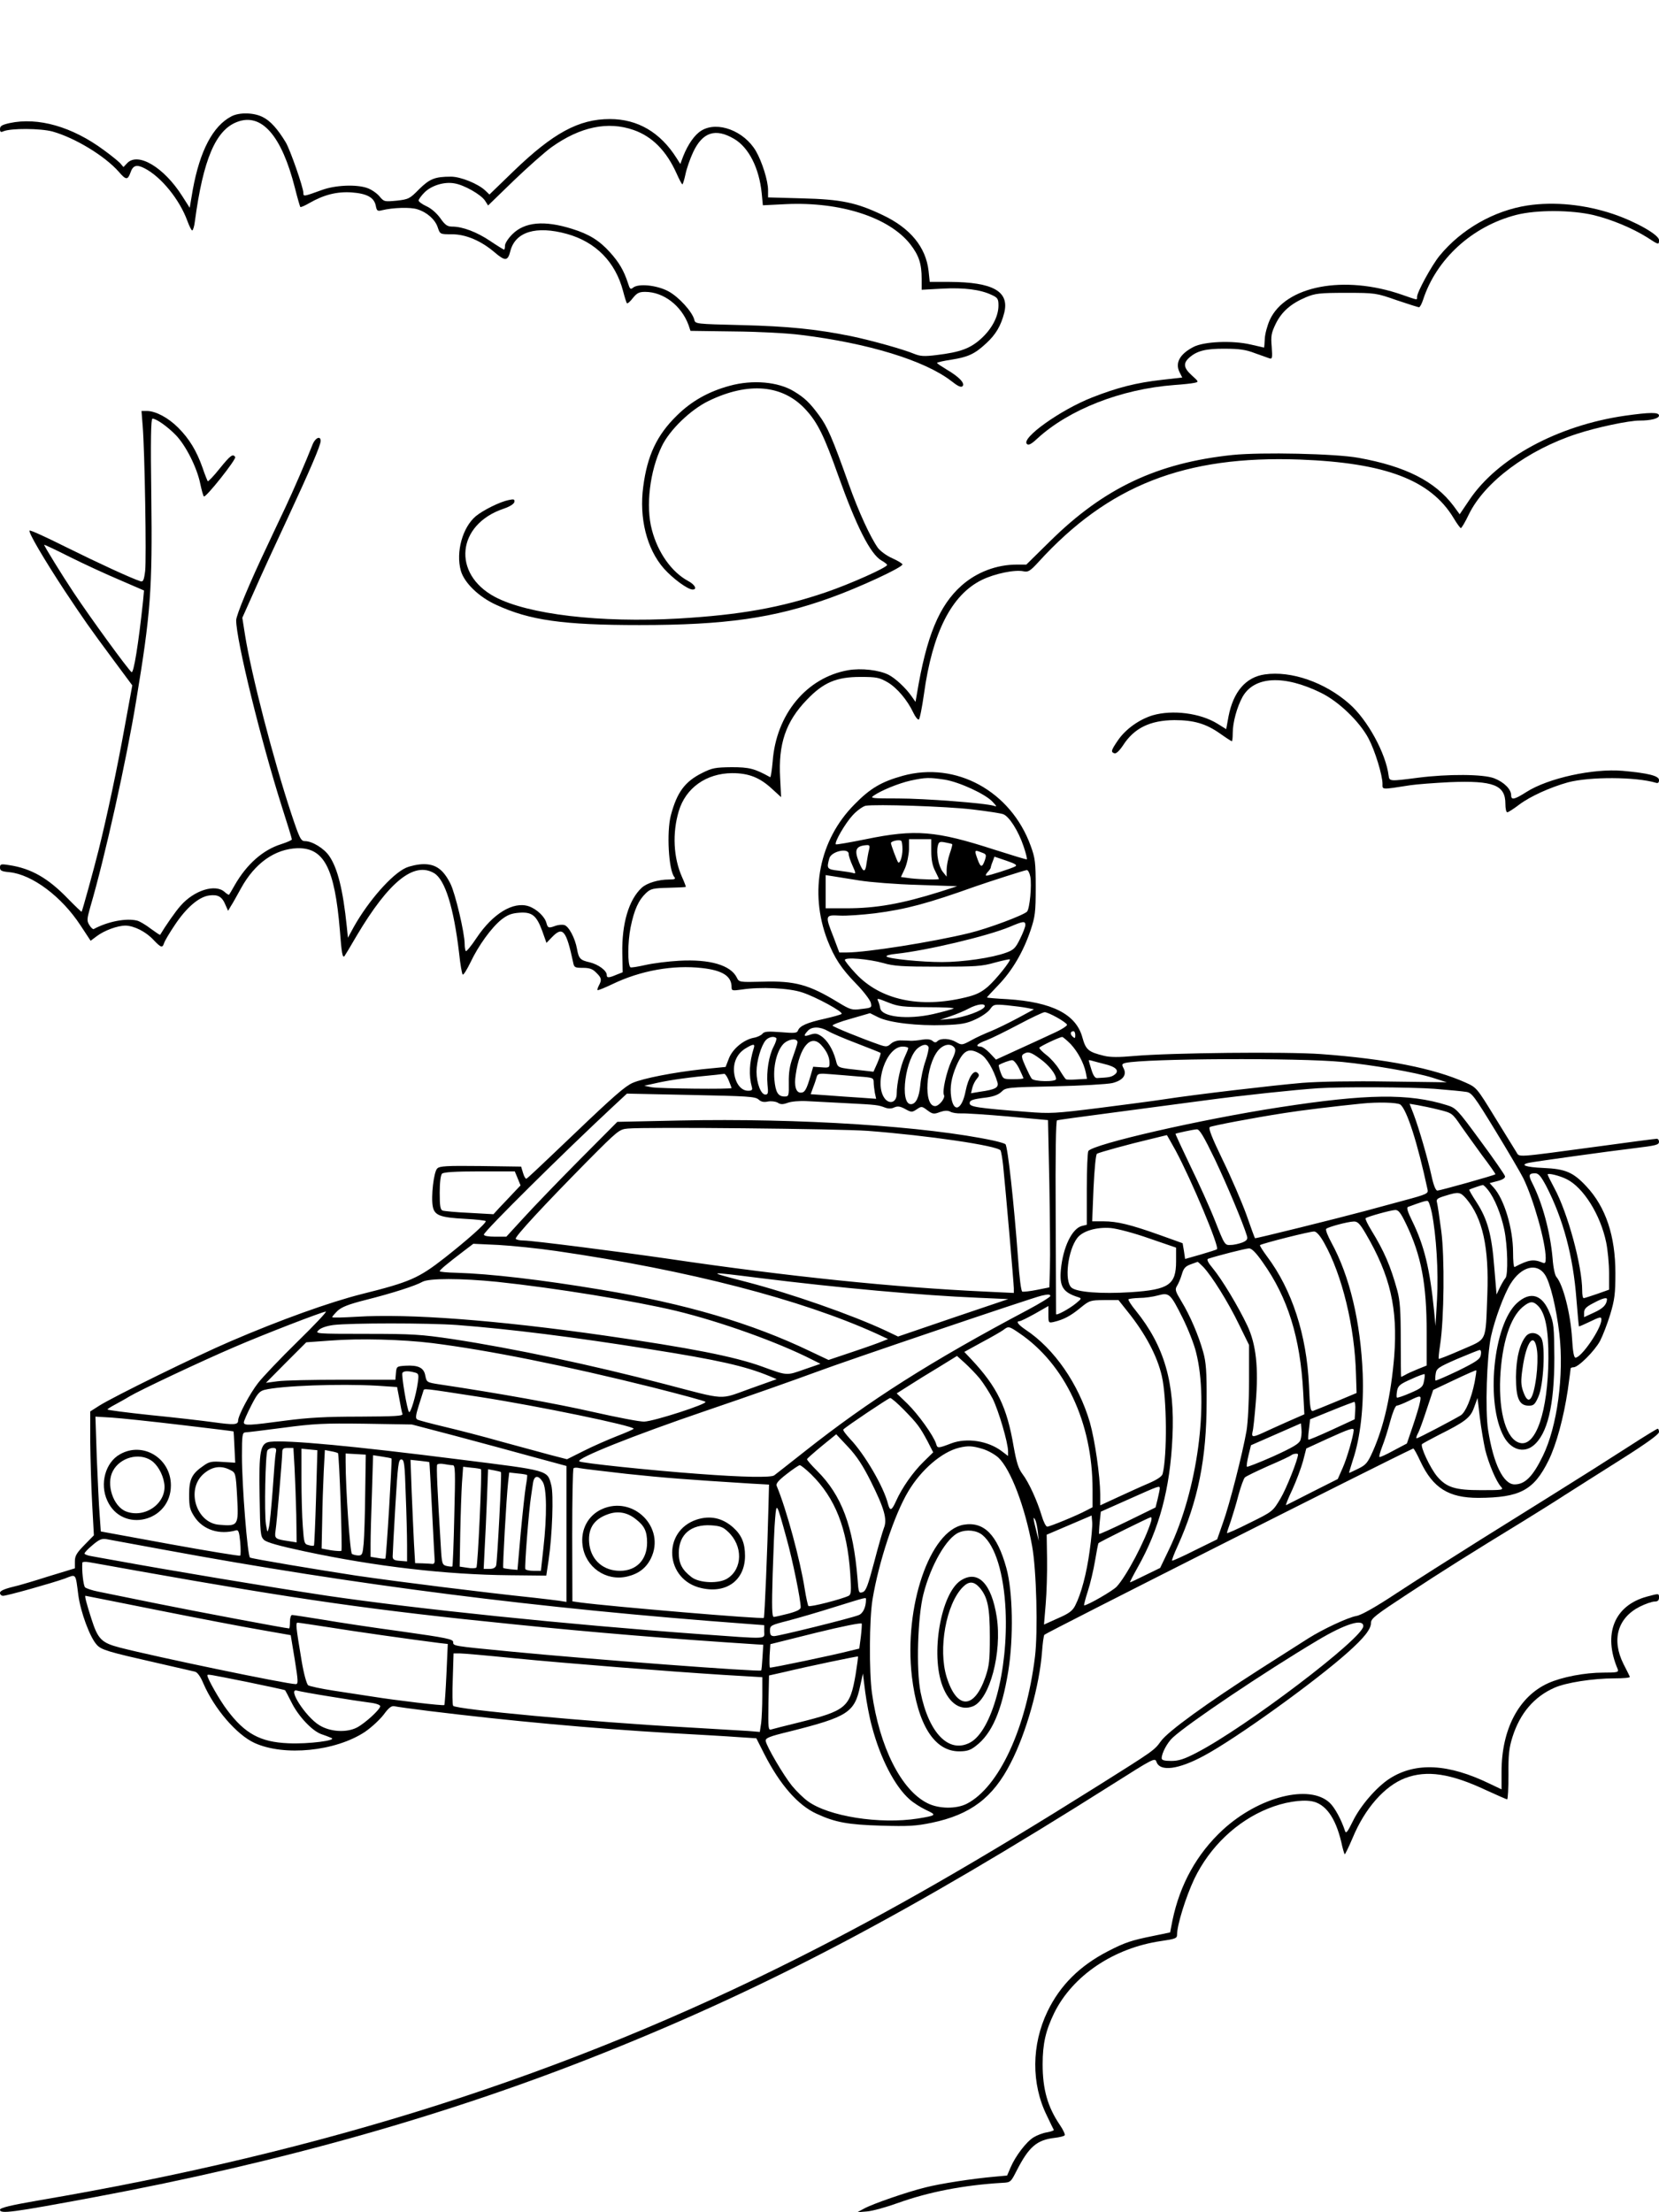 <?xml version="1.0" standalone="no"?>
<!DOCTYPE svg PUBLIC "-//W3C//DTD SVG 20010904//EN"
 "http://www.w3.org/TR/2001/REC-SVG-20010904/DTD/svg10.dtd">
<svg version="1.0" xmlns="http://www.w3.org/2000/svg"
 width="864pt" height="1152pt" viewBox="0 0 864 1152"
 preserveAspectRatio="xMidYMid meet">

<g transform="translate(0,1152) scale(0.1,-0.1)"
fill="#000000" stroke="none">
<path d="M1205 10914 c-96 -50 -164 -179 -201 -382 l-16 -94 -39 61 c-95 150
-231 231 -287 171 l-19 -20 -18 21 c-11 11 -49 42 -85 68 -164 121 -341 172
-490 140 -40 -9 -50 -15 -50 -31 0 -15 4 -18 17 -12 39 17 194 16 257 -1 117
-33 272 -127 345 -210 37 -43 46 -43 60 -5 13 39 32 45 73 24 87 -44 184 -164
224 -275 10 -27 21 -49 25 -49 4 0 11 21 14 48 43 321 108 475 220 517 127 49
232 -71 301 -344 13 -52 26 -96 28 -99 3 -2 24 7 48 21 75 43 143 60 219 55
80 -6 117 -26 126 -69 5 -27 9 -30 32 -24 57 14 150 17 185 5 51 -16 93 -54
106 -95 12 -35 12 -35 74 -35 72 0 152 -34 223 -95 54 -46 68 -45 81 8 26 100
134 133 294 89 151 -42 253 -146 293 -298 8 -31 17 -60 20 -63 4 -3 17 9 31
27 21 26 32 32 64 32 96 0 189 -72 226 -173 l10 -30 225 -3 c124 -1 280 -9
349 -18 351 -43 645 -133 784 -240 34 -27 51 -35 59 -27 14 14 -17 48 -82 86
-28 17 -51 32 -51 35 0 3 34 11 75 17 88 14 122 30 182 86 49 45 76 91 93 158
28 112 -59 160 -285 161 l-103 0 -6 57 c-14 124 -95 223 -239 291 -136 65
-216 82 -419 87 l-178 5 0 38 c0 49 -31 147 -63 203 -62 106 -201 158 -284
107 -35 -21 -70 -71 -95 -134 l-15 -40 -19 30 c-85 135 -203 204 -348 204
-162 0 -296 -73 -503 -273 l-124 -120 -22 21 c-37 35 -128 72 -178 72 -84 0
-111 -11 -166 -65 -49 -50 -55 -53 -117 -60 -65 -6 -66 -6 -91 24 -14 16 -42
35 -63 42 -57 20 -168 15 -237 -11 -94 -34 -95 -34 -95 -15 0 28 -69 226 -92
264 -41 68 -80 112 -119 131 -46 24 -122 26 -164 4z m2095 -71 c97 -34 170
-108 223 -225 14 -32 28 -58 31 -58 2 0 10 24 16 53 6 29 24 81 40 115 49 104
116 126 213 69 77 -45 131 -153 144 -284 l6 -62 121 6 c282 13 535 -68 646
-208 45 -58 60 -101 60 -181 l0 -57 108 6 c113 6 199 -5 257 -33 31 -14 35
-21 35 -55 0 -57 -35 -123 -92 -174 -56 -50 -107 -69 -231 -84 -64 -8 -85 -6
-115 6 -57 24 -226 71 -332 93 -179 36 -325 51 -567 57 -240 6 -242 6 -247 28
-11 42 -81 119 -135 148 -59 32 -156 42 -184 19 -13 -11 -17 -8 -27 25 -21 64
-46 107 -94 160 -55 61 -109 94 -196 121 -146 46 -248 36 -312 -28 -21 -21
-38 -47 -38 -59 0 -11 -2 -21 -5 -21 -2 0 -35 20 -72 45 -70 47 -144 75 -198
75 -25 0 -37 8 -62 44 -18 25 -47 51 -72 62 -22 10 -41 24 -41 30 0 5 13 24
30 41 36 37 104 58 157 48 50 -8 138 -58 159 -90 l16 -25 133 129 c73 70 162
149 198 175 149 106 293 136 427 89z"/>
<path d="M7955 10450 c-175 -27 -345 -124 -458 -262 -40 -49 -117 -189 -117
-214 0 -18 6 -18 -78 11 -301 105 -607 47 -689 -131 -13 -29 -25 -73 -26 -98
-1 -25 -3 -46 -4 -46 -1 0 -32 7 -70 16 -94 22 -243 16 -298 -13 -71 -37 -96
-83 -72 -131 l14 -28 -106 -12 c-133 -15 -232 -40 -364 -92 -163 -64 -370
-211 -339 -242 8 -8 22 -2 54 28 164 151 436 258 713 279 44 3 91 8 104 11 25
5 25 6 -12 39 -43 39 -46 63 -14 92 40 36 87 48 187 47 73 0 109 -5 155 -23
33 -12 67 -24 76 -27 15 -5 16 2 12 60 -5 57 -2 72 21 120 31 63 79 105 157
138 48 20 70 23 209 23 153 0 157 -1 263 -38 60 -20 112 -37 117 -37 5 0 14
17 21 38 69 213 256 384 486 443 106 27 287 26 402 -1 95 -23 202 -68 279
-116 61 -40 62 -40 62 -14 0 27 -121 96 -240 136 -146 49 -305 65 -445 44z"/>
<path d="M3800 9511 c-110 -30 -198 -79 -276 -156 -103 -101 -153 -207 -174
-369 -22 -164 18 -324 107 -426 47 -53 125 -110 150 -110 26 0 12 26 -24 45
-85 46 -157 147 -188 266 -33 122 -11 307 52 436 41 85 149 189 243 235 208
101 388 85 507 -46 61 -66 96 -138 168 -341 95 -266 168 -411 226 -444 16 -9
29 -19 29 -23 0 -13 -192 -99 -318 -142 -235 -80 -445 -118 -769 -137 -406
-23 -783 21 -956 113 -224 120 -198 377 46 459 32 11 53 24 56 35 2 14 -2 16
-30 10 -45 -9 -132 -52 -171 -84 -69 -58 -105 -187 -78 -284 18 -63 94 -137
185 -178 173 -80 347 -105 745 -105 446 0 700 36 995 142 148 53 375 158 375
174 0 4 -24 19 -53 32 -30 13 -63 38 -75 54 -40 57 -101 189 -152 333 -85 239
-111 299 -155 358 -48 65 -74 90 -130 124 -82 50 -215 62 -335 29z"/>
<path d="M743 9303 c11 -133 20 -695 13 -756 -6 -49 -11 -58 -24 -54 -45 14
-225 97 -390 179 -100 50 -185 89 -188 85 -8 -8 75 -149 182 -312 106 -159
121 -181 255 -362 l98 -132 -40 -218 c-40 -221 -90 -456 -135 -638 -26 -104
-85 -318 -89 -323 -1 -1 -33 29 -71 68 -103 107 -192 158 -307 175 -43 7 -47
5 -47 -13 0 -16 8 -20 50 -24 117 -12 271 -126 370 -278 l52 -79 32 24 c40 30
108 55 150 55 44 -1 105 -31 145 -74 40 -42 47 -44 56 -16 4 12 29 54 56 94
60 90 125 146 179 153 45 6 67 -6 85 -51 l13 -29 14 24 c9 13 32 55 53 93 72
131 176 205 294 209 139 3 194 -104 221 -427 9 -120 14 -146 24 -135 2 2 31
50 64 107 167 281 298 387 403 325 57 -34 102 -179 130 -416 6 -59 15 -110 19
-112 4 -3 22 26 40 63 42 89 110 182 161 223 32 25 53 33 93 36 67 5 90 -14
120 -95 l22 -62 29 30 c56 58 74 36 110 -132 5 -26 9 -28 51 -28 34 0 51 -6
69 -25 28 -27 30 -37 14 -67 -6 -11 -9 -21 -7 -24 3 -2 37 12 77 31 147 71
316 101 467 84 107 -12 154 -42 154 -99 0 -19 3 -20 53 -13 97 15 247 8 315
-15 71 -23 216 -102 205 -112 -5 -4 -44 -15 -88 -25 -91 -20 -130 -37 -139
-61 -5 -14 -17 -15 -89 -9 -67 5 -86 4 -96 -8 -6 -8 -27 -18 -45 -21 -53 -10
-111 -58 -130 -108 l-17 -44 -122 -12 c-147 -16 -307 -47 -362 -71 -39 -17
-100 -70 -305 -266 -214 -204 -242 -230 -249 -233 -4 -1 -12 12 -17 30 l-10
33 -211 3 c-177 2 -214 0 -226 -13 -18 -17 -33 -147 -23 -198 9 -46 38 -57
168 -64 60 -3 108 -9 108 -12 0 -13 -97 -99 -214 -191 -137 -107 -181 -126
-433 -189 -166 -42 -423 -134 -683 -246 -173 -74 -609 -288 -683 -335 l-47
-30 0 -158 c1 -86 5 -231 10 -322 l9 -165 -49 -50 c-41 -42 -50 -57 -50 -86
l0 -36 -138 -42 c-75 -24 -144 -44 -152 -46 -76 -18 -100 -28 -100 -40 0 -8 7
-15 16 -15 21 0 255 66 322 90 60 23 55 30 70 -87 12 -88 60 -219 96 -258 24
-27 60 -37 311 -94 99 -23 189 -43 200 -46 13 -3 29 -25 44 -61 57 -132 173
-267 266 -310 155 -71 422 -44 575 57 34 23 78 64 98 90 27 37 41 47 56 44 12
-3 93 -14 181 -25 424 -52 837 -90 1260 -115 143 -8 301 -17 352 -21 l92 -6
41 -81 c82 -161 176 -268 273 -312 97 -45 164 -57 337 -62 140 -4 180 -2 262
15 202 42 319 130 411 310 82 158 151 405 164 582 3 41 8 80 12 87 4 8 1772
901 1921 970 3 2 20 -29 38 -68 65 -138 147 -189 301 -189 217 1 289 39 366
195 41 84 78 221 100 366 8 59 15 109 15 113 0 3 7 6 15 6 25 0 109 84 138
137 14 27 38 89 53 138 23 77 27 108 27 215 0 194 -50 344 -151 452 -69 74
-109 91 -224 96 -93 4 -125 16 -75 27 28 6 422 61 542 75 122 15 135 18 135
35 0 8 -5 15 -11 15 -7 0 -147 -18 -313 -41 -432 -58 -401 -56 -419 -28 -8 13
-58 94 -111 180 -95 155 -96 156 -154 182 -165 74 -413 123 -752 148 -181 13
-781 7 -975 -10 -77 -7 -123 -7 -155 1 -82 20 -95 31 -113 96 -33 121 -158
184 -391 199 -58 3 -106 7 -106 9 0 1 27 31 61 66 71 74 128 171 166 283 24
72 27 94 27 225 0 130 -3 152 -26 215 -103 285 -389 442 -667 365 -111 -31
-169 -65 -251 -149 -183 -184 -237 -455 -141 -706 37 -94 71 -147 152 -230 37
-38 70 -82 74 -96 6 -26 5 -27 -47 -33 -51 -7 -58 -5 -124 35 -151 92 -224
112 -392 107 -122 -3 -123 -3 -135 22 -32 64 -140 96 -300 87 -56 -3 -135 -13
-175 -22 -40 -9 -76 -15 -79 -12 -15 15 -14 131 1 207 19 94 42 143 81 180 24
22 36 25 116 27 49 1 90 3 91 5 0 2 -8 25 -20 51 -45 101 -51 229 -17 343 36
121 143 197 278 198 87 0 145 -23 210 -84 l45 -41 -5 100 c-10 177 29 293 139
407 86 90 154 119 278 119 86 0 99 -3 143 -28 49 -29 103 -93 134 -159 10 -21
22 -36 28 -35 5 2 17 62 27 133 44 320 143 516 301 594 67 33 173 55 218 45
23 -5 34 1 76 47 365 401 763 557 1363 535 445 -17 680 -106 800 -304 17 -29
35 -53 38 -53 4 0 23 32 42 72 82 168 305 335 563 419 104 34 269 69 326 69
59 0 101 11 101 26 0 18 -45 18 -179 -1 -350 -51 -663 -221 -809 -439 l-50
-74 -33 45 c-96 127 -249 205 -494 249 -120 22 -506 30 -655 15 -392 -41 -670
-172 -950 -448 l-125 -123 -50 0 c-104 0 -208 -39 -287 -109 -117 -104 -183
-263 -233 -566 l-7 -40 -21 30 c-30 43 -84 93 -119 111 -49 25 -142 36 -211
24 -216 -38 -375 -229 -393 -476 -4 -46 -10 -83 -13 -81 -81 45 -109 52 -201
52 -85 -1 -101 -4 -153 -30 -90 -45 -131 -100 -163 -220 -23 -86 -12 -286 18
-322 8 -10 2 -13 -28 -13 -55 0 -115 -18 -142 -43 -67 -62 -104 -186 -101
-341 l2 -99 -33 -13 c-40 -17 -50 -17 -50 -1 0 23 -44 55 -89 66 -49 11 -57
19 -66 70 -10 56 -43 118 -66 124 -12 3 -32 1 -46 -4 -35 -13 -40 -12 -47 14
-8 33 -51 74 -93 88 -80 26 -186 -38 -271 -165 -27 -41 -53 -72 -56 -69 -3 4
-6 20 -6 37 0 58 -49 264 -74 314 -37 74 -76 102 -139 102 -29 0 -70 -9 -93
-19 -73 -33 -195 -172 -271 -307 l-31 -57 -6 59 c-20 193 -48 303 -91 366 -27
40 -89 78 -127 78 -21 0 -28 14 -71 143 -94 284 -208 724 -241 931 l-14 89 63
141 c34 78 111 245 170 371 119 256 175 386 175 409 0 28 -27 17 -41 -16 -36
-92 -102 -244 -144 -333 -26 -55 -68 -143 -92 -195 -94 -197 -163 -364 -163
-390 0 -103 129 -628 239 -974 28 -87 51 -162 51 -167 0 -4 -25 -15 -56 -25
-95 -30 -179 -104 -242 -214 -14 -25 -27 -47 -29 -49 -1 -2 -12 4 -23 14 -48
44 -159 9 -229 -71 -25 -27 -81 -108 -107 -152 -1 -2 -23 13 -49 32 -26 20
-58 39 -71 42 -56 14 -152 -4 -226 -44 -4 -2 -14 7 -22 20 -14 22 -14 30 4 94
76 258 189 767 239 1074 76 458 85 581 79 1067 -4 291 -2 403 6 403 20 0 77
-40 122 -86 52 -54 110 -169 127 -253 7 -33 15 -63 19 -66 9 -9 170 194 163
205 -12 19 -25 9 -81 -60 -31 -39 -59 -68 -62 -66 -2 3 -15 34 -27 70 -31 88
-69 151 -127 209 -52 52 -116 86 -162 87 l-29 0 6 -77z m-120 -803 l127 -55
-5 -55 c-24 -225 -49 -379 -60 -370 -20 16 -215 284 -302 415 -58 87 -153 241
-153 248 0 2 60 -26 133 -63 72 -36 189 -90 260 -120z m4297 -1040 c75 -12
213 -75 250 -116 22 -24 23 -26 5 -20 -46 14 -361 38 -498 38 -134 0 -147 1
-128 14 40 28 131 65 193 79 79 17 97 17 178 5z m143 -155 c76 -9 149 -20 162
-25 31 -12 79 -87 106 -168 12 -35 19 -65 17 -67 -2 -2 -77 21 -168 50 -306
99 -412 108 -670 55 -84 -17 -154 -29 -157 -27 -9 10 49 110 88 152 22 24 53
46 67 49 53 9 420 -3 555 -19z m-363 -208 c0 -39 -14 -78 -23 -67 -6 8 -37 90
-37 100 0 9 39 19 53 12 4 -2 7 -22 7 -45z m150 -10 c0 -43 6 -75 20 -102 11
-22 20 -41 20 -42 0 -5 -93 -3 -146 3 l-52 7 21 45 c11 26 20 69 21 99 l0 53
58 0 58 0 0 -63z m109 37 c2 -2 -4 -24 -13 -50 -9 -26 -16 -64 -16 -83 l0 -36
-20 25 c-22 28 -35 98 -26 135 5 21 10 24 39 18 17 -3 34 -7 36 -9z m-433 -29
c-4 -14 -9 -45 -13 -70 -6 -50 -17 -50 -38 2 -28 67 -19 88 39 92 15 1 17 -4
12 -24z m-106 -22 c0 -10 9 -37 20 -61 18 -40 18 -43 2 -38 -9 3 -43 8 -74 12
-61 7 -64 10 -49 64 10 37 101 57 101 23z m694 7 c23 -8 24 -12 15 -40 -14
-39 -22 -38 -37 3 -19 52 -18 53 22 37z m173 -72 c-20 -11 -136 -48 -150 -48
-5 0 -3 8 6 18 10 10 17 21 17 25 0 3 4 17 10 31 l9 25 62 -21 c47 -16 58 -23
46 -30z m79 -54 c8 -44 -3 -164 -17 -181 -16 -18 -202 -88 -301 -112 -193 -47
-536 -101 -638 -101 l-39 0 -30 80 c-45 114 -44 116 32 112 35 -2 117 4 184
12 162 21 274 51 523 140 81 28 255 84 267 85 7 1 15 -15 19 -35z m-891 -19
c55 -9 192 -20 305 -23 l205 -7 -90 -29 c-198 -62 -330 -86 -487 -86 l-108 0
0 86 0 87 38 -6 c20 -3 82 -13 137 -22z m865 -232 c0 -10 -13 -43 -28 -73 -23
-47 -33 -57 -72 -71 -73 -27 -226 -49 -334 -49 -109 0 -276 17 -289 29 -4 5
18 11 50 14 158 17 476 92 593 141 68 29 80 31 80 9z m-740 -198 c54 -16 102
-19 285 -19 195 0 229 2 295 21 41 11 77 19 79 17 7 -6 -71 -104 -114 -142
-34 -29 -61 -43 -117 -56 -238 -58 -444 -13 -572 125 -31 33 -56 65 -56 70 0
16 124 5 200 -16z m30 -207 c48 -19 74 -22 202 -23 80 0 141 -3 134 -7 -7 -4
-55 -17 -107 -29 -134 -30 -267 -15 -275 31 -1 8 -5 23 -9 33 -9 21 -11 21 55
-5z m498 -20 c-7 -20 -109 -57 -174 -63 l-59 -6 55 19 c30 10 73 28 95 40 45
24 89 29 83 10z m222 -7 l35 -7 -85 -46 c-47 -25 -110 -56 -140 -68 -30 -12
-77 -33 -103 -48 -46 -25 -49 -25 -77 -9 -33 20 -81 22 -98 5 -8 -8 -15 -8
-26 2 -10 8 -29 10 -53 6 -21 -4 -47 -6 -58 -6 -11 1 -35 2 -52 2 -19 1 -41
-6 -53 -17 -19 -17 -25 -17 -58 -6 -95 33 -242 93 -246 100 -3 4 40 21 95 36
l100 29 44 -22 c58 -28 204 -45 342 -40 90 3 117 8 164 30 31 14 65 38 75 52
18 26 22 27 89 21 39 -4 86 -10 105 -14z m154 -49 c27 -15 51 -32 53 -38 2 -6
-31 -27 -74 -46 -43 -20 -127 -59 -187 -86 l-109 -50 -32 34 c-18 19 -40 34
-49 34 -31 0 -16 16 32 33 26 10 101 47 167 82 66 35 127 64 135 64 8 1 37
-12 64 -27z m-1192 -71 c18 -11 86 -40 152 -65 65 -25 120 -47 122 -49 2 -2
-5 -25 -16 -51 l-21 -47 -52 6 c-143 16 -132 11 -145 58 -15 54 -44 101 -76
122 -21 14 -32 15 -56 7 -34 -12 -38 -7 -13 20 21 23 63 23 105 -1z m1288 -21
c0 -17 -2 -19 -14 -8 -14 13 -12 28 5 28 5 0 9 -9 9 -20z m-1557 -16 c3 -3 -3
-23 -14 -44 -25 -48 -38 -130 -32 -197 5 -45 3 -53 -11 -53 -23 0 -46 59 -46
119 0 56 24 136 48 164 15 17 43 23 55 11z m1533 -31 c37 -40 68 -97 79 -149
l6 -32 -51 -3 c-29 -2 -55 -2 -59 1 -4 3 -19 25 -34 50 -15 25 -45 59 -66 75
-22 17 -39 34 -38 39 3 7 103 55 119 56 4 0 24 -17 44 -37z m-1423 7 c-1 -8
-12 -42 -24 -75 -16 -43 -22 -81 -21 -132 1 -70 0 -73 -22 -73 -34 0 -47 22
-53 88 -7 77 17 163 54 192 30 23 69 23 66 0z m124 -12 c29 -32 43 -62 43 -93
0 -25 -2 -26 -42 -23 l-43 3 -13 -45 c-22 -76 -31 -90 -52 -90 -25 0 -35 36
-26 93 21 148 79 214 133 155z m-351 -15 c-24 -76 -27 -143 -10 -205 4 -14 -1
-18 -20 -18 -35 0 -64 35 -72 88 -8 56 13 104 58 132 41 25 51 25 44 3z m910
4 c2 -7 -5 -39 -16 -72 -12 -33 -24 -89 -27 -125 -6 -64 -23 -100 -49 -100
-61 0 -28 248 40 295 25 18 45 19 52 2z m134 -2 c9 -11 7 -25 -15 -70 -26 -57
-49 -160 -39 -177 9 -15 -25 -58 -46 -58 -62 0 -49 212 16 290 28 32 64 39 84
15z m-240 -3 c0 -5 -9 -26 -19 -48 -20 -42 -41 -137 -41 -190 0 -43 -35 -57
-61 -26 -60 75 6 272 92 272 16 0 29 -4 29 -8z m378 -32 c31 -19 67 -80 87
-147 7 -27 -12 -37 -90 -48 l-48 -8 7 29 c4 16 15 37 24 47 12 14 13 20 3 30
-20 19 -48 -24 -62 -94 -19 -98 -62 -117 -75 -33 -8 53 1 103 27 164 37 84 66
97 127 60z m309 -24 c45 -32 83 -80 83 -105 0 -16 -115 -14 -127 2 -5 6 -20
36 -33 65 -20 45 -22 55 -10 63 24 15 38 11 87 -25z m1573 -16 c160 -16 381
-54 470 -82 l75 -24 -303 4 c-184 3 -360 0 -450 -7 -151 -13 -554 -60 -722
-86 -52 -8 -204 -28 -338 -45 -225 -28 -252 -30 -375 -20 -258 20 -297 26
-297 45 0 16 15 21 89 30 36 5 62 15 77 30 22 22 30 23 276 28 139 3 275 11
301 17 56 14 77 43 58 78 -10 19 -8 22 11 27 104 23 901 27 1128 5z m-1682
-35 c12 -25 22 -48 22 -50 0 -3 -24 -5 -53 -5 -52 0 -53 1 -66 36 -7 19 -11
37 -9 38 14 9 56 25 69 25 8 1 24 -18 37 -44z m444 24 c60 -14 80 -35 53 -55
-17 -13 -30 -15 -91 -18 -11 -1 -21 14 -30 44 -8 25 -14 46 -14 48 0 2 8 1 18
-2 9 -3 38 -10 64 -17z m-1957 -85 c8 -20 15 -38 15 -40 0 -7 -374 -3 -415 4
l-40 8 77 17 c67 14 156 27 298 40 19 2 38 5 42 5 4 1 15 -14 23 -34z m678 20
c72 -5 77 -7 77 -29 0 -12 3 -37 6 -55 l7 -32 -84 6 c-46 3 -123 8 -170 12
l-87 6 13 36 c8 20 16 45 19 56 5 16 14 17 74 12 37 -3 102 -8 145 -12z m2998
-64 c74 -6 148 -13 165 -16 29 -4 42 -22 152 -202 66 -108 131 -219 145 -247
53 -108 117 -334 117 -416 0 -26 -3 -30 -17 -24 -46 19 -71 16 -145 -23 -5 -2
-8 32 -8 76 0 124 -46 278 -102 339 l-20 22 42 11 c27 7 40 16 38 25 -2 8 -59
91 -128 184 -121 165 -127 171 -175 186 -198 62 -417 59 -870 -11 -411 -63
-973 -192 -997 -228 -4 -6 -8 -95 -8 -197 l0 -187 -25 -6 c-52 -13 -99 -111
-110 -228 -8 -88 11 -118 90 -143 19 -6 18 -8 -10 -31 -36 -30 -105 -67 -105
-57 0 5 -1 233 -2 507 -2 326 1 500 7 502 6 2 129 19 275 38 146 19 366 49
490 65 208 28 475 56 595 64 123 8 484 6 606 -3z m-3520 -56 c13 -12 28 -15
49 -10 18 3 39 0 50 -6 15 -10 27 -10 52 -1 18 7 62 11 98 9 36 -2 130 -7 210
-11 157 -8 163 -9 200 -23 16 -6 33 -6 47 1 18 8 31 6 57 -8 32 -18 36 -18 60
-2 25 17 27 17 56 -5 27 -20 34 -21 65 -9 24 8 40 9 54 2 10 -6 36 -10 58 -9
21 1 131 -6 244 -16 l207 -19 7 -331 c3 -182 5 -378 3 -436 l-3 -104 -65 -13
c-35 -7 -70 -11 -76 -9 -6 2 -15 70 -22 173 -21 285 -54 588 -66 595 -6 4 -33
12 -60 18 -348 75 -1013 118 -1636 105 l-325 -7 -200 -201 c-110 -111 -240
-246 -289 -300 l-89 -97 -59 0 c-35 0 -58 4 -58 11 0 16 416 428 675 669 l70
65 333 -7 c295 -6 336 -8 353 -24z m3342 -26 c34 -27 89 -197 142 -444 4 -19
-6 -24 -118 -54 -67 -18 -160 -43 -207 -56 -145 -39 -572 -145 -574 -142 -2 2
-22 57 -45 123 -24 66 -79 194 -123 284 -57 118 -76 166 -67 172 13 7 221 47
389 73 80 13 269 36 400 49 87 9 187 6 203 -5z m197 -26 c73 -18 73 -18 120
-87 19 -27 67 -94 107 -149 41 -54 73 -100 71 -101 -6 -6 -289 -85 -302 -85
-9 0 -20 27 -31 78 -20 91 -65 246 -93 320 l-21 54 42 -7 c23 -4 71 -14 107
-23z m-2970 -111 c313 -24 675 -77 691 -102 3 -6 9 -40 13 -75 13 -126 56
-620 56 -643 l0 -24 -147 7 c-476 22 -1023 78 -1653 171 -255 37 -709 95 -752
95 -20 0 -39 4 -42 9 -6 10 145 173 372 403 160 161 167 167 211 171 95 9
1103 -1 1251 -12z m1807 -148 c65 -137 147 -333 167 -399 5 -17 0 -24 -23 -34
-16 -6 -44 -13 -61 -13 -31 -2 -32 -1 -81 123 -27 69 -86 199 -130 289 -43 90
-78 165 -77 167 5 3 91 22 111 23 14 1 36 -36 94 -156z m-204 45 c82 -153 228
-500 215 -513 -2 -3 -41 -15 -85 -28 l-81 -23 -6 41 -7 41 -117 42 c-154 55
-224 72 -295 72 l-59 0 7 173 c5 104 12 175 18 179 12 7 159 48 282 77 44 11
81 20 82 20 0 1 21 -36 46 -81z m-3427 -144 l15 -37 -39 -41 c-21 -23 -53 -56
-71 -75 l-31 -34 -125 7 c-68 3 -131 9 -140 12 -12 5 -15 24 -15 93 0 54 5 92
12 99 8 8 66 12 196 12 l183 0 15 -36z m5357 -41 c88 -171 140 -364 157 -589
6 -76 12 -139 13 -141 2 -1 25 9 52 22 58 28 65 30 65 13 0 -46 -104 -198
-135 -198 -8 0 -14 31 -18 103 -8 127 -46 276 -81 317 -8 8 -17 51 -20 95 -12
138 -53 291 -107 396 -20 40 -17 49 16 49 18 0 30 -15 58 -67z m107 36 c86
-43 175 -184 205 -329 8 -39 15 -111 15 -159 l0 -87 -62 -22 c-35 -12 -66 -22
-70 -22 -5 0 -8 17 -8 39 0 128 -75 405 -145 534 -19 36 -35 67 -35 71 0 9 63
-6 100 -25z m-411 -55 c35 -44 68 -126 85 -206 18 -86 21 -239 6 -254 -5 -5
-18 -27 -28 -47 l-18 -38 -12 143 c-13 168 -35 249 -92 337 -23 35 -40 64 -38
66 4 3 61 23 70 24 4 1 16 -11 27 -25z m-113 -46 c86 -102 119 -254 110 -498
-10 -256 2 -229 -134 -289 -64 -28 -117 -49 -119 -47 -2 2 1 34 7 72 21 137
24 458 6 594 -9 69 -19 135 -22 147 -5 18 0 23 43 36 70 22 78 20 109 -15z
m-179 -74 c23 -117 35 -306 27 -449 l-8 -140 -7 75 c-22 223 -52 345 -115 473
-23 47 -30 69 -21 72 73 27 93 33 102 31 6 -1 15 -29 22 -62z m-134 -58 c79
-164 107 -312 107 -564 l0 -173 -47 -19 c-27 -11 -56 -24 -65 -30 -10 -5 -19
-10 -21 -10 -1 0 -2 87 -2 193 0 153 -4 205 -18 257 -35 127 -68 204 -135 313
-19 31 -33 60 -30 63 8 8 130 42 154 43 17 1 29 -15 57 -73z m-211 -49 c129
-220 168 -391 149 -640 -17 -203 -53 -363 -111 -494 -27 -61 -37 -72 -76 -91
-24 -12 -46 -22 -48 -22 -1 0 8 30 20 68 39 116 57 277 51 447 -11 272 -68
510 -163 684 -19 35 -32 67 -27 72 11 10 111 37 143 38 20 1 32 -11 62 -62z
m-1127 -26 l140 -48 0 -71 c0 -122 -37 -148 -235 -161 -156 -10 -283 0 -310
24 -38 34 -19 195 31 259 28 36 100 57 174 51 33 -3 121 -26 200 -54z m911
-23 c94 -167 160 -439 166 -687 l3 -95 -105 -44 c-58 -24 -112 -46 -121 -49
-14 -4 -17 13 -22 134 -12 261 -88 497 -219 671 -22 30 -38 55 -36 58 9 8 264
73 283 71 12 -1 31 -23 51 -59z m-3996 -43 c687 -100 1273 -252 1665 -430 l60
-28 -30 -12 c-16 -7 -86 -32 -155 -55 l-125 -42 -95 45 c-306 147 -650 248
-1090 321 -311 52 -579 83 -752 88 -49 1 -88 5 -88 8 0 7 37 38 125 105 l50
38 130 -6 c72 -4 209 -18 305 -32z m3676 -58 c131 -184 196 -393 211 -677 l6
-115 -89 -39 c-49 -22 -107 -48 -128 -58 -51 -23 -59 -23 -53 5 4 12 11 81 17
154 15 181 2 302 -44 400 -49 103 -132 240 -178 296 -27 32 -35 49 -26 52 44
15 196 54 213 54 14 0 36 -22 71 -72z m-310 -24 c45 -47 131 -185 186 -299
l53 -108 0 -186 c0 -107 -6 -217 -13 -260 -21 -120 -89 -387 -123 -480 l-30
-86 -116 -57 c-63 -32 -117 -56 -119 -54 -2 2 11 37 30 78 105 233 150 453
150 749 1 159 -3 207 -18 260 -24 86 -68 189 -113 263 -32 53 -35 62 -23 81 7
11 19 39 25 60 9 32 19 42 46 52 19 7 35 13 36 13 1 1 14 -11 29 -26z m1780
-41 c27 -40 59 -171 75 -307 25 -216 -11 -484 -86 -637 -52 -107 -93 -148
-147 -148 -58 0 -110 105 -138 283 -16 100 -7 384 15 487 20 91 68 220 102
275 56 90 137 111 179 47z m-4084 -18 c402 -50 839 -90 1131 -102 l158 -7
-287 -97 -287 -98 -65 31 c-173 81 -492 193 -727 254 -212 55 -209 55 77 19z
m-1374 -19 c303 -32 714 -99 932 -151 235 -57 533 -164 711 -255 l42 -21 -84
-29 c-94 -33 -87 -34 -221 15 -144 52 -374 97 -818 161 -567 81 -1021 115
-1292 98 -71 -4 -128 -6 -128 -2 0 3 13 18 28 33 22 20 57 34 148 57 135 34
257 73 294 94 34 19 200 19 388 0z m3571 -188 c28 -56 60 -137 70 -179 68
-267 7 -717 -139 -1023 l-48 -100 -76 -37 c-42 -21 -78 -38 -81 -38 -2 0 16
35 40 78 113 200 169 411 181 677 14 284 -43 477 -191 660 -24 29 -41 56 -38
59 4 3 29 6 57 7 28 0 71 6 96 13 59 16 65 11 129 -117z m-689 114 c0 -5 -53
-38 -117 -72 -504 -267 -827 -472 -1163 -738 -80 -63 -151 -119 -158 -124 -16
-12 -160 -10 -397 8 -245 18 -608 56 -618 65 -18 15 282 135 658 263 244 83
458 159 575 202 146 55 1126 387 1175 398 34 8 45 7 45 -2z m2899 -18 c-2 -28
-21 -47 -67 -68 l-52 -24 0 24 c0 19 11 30 48 49 48 26 73 32 71 19z m-2498
-61 c93 -115 156 -233 180 -339 26 -115 28 -413 4 -508 -3 -13 -28 -30 -72
-49 -38 -16 -110 -49 -160 -72 l-93 -43 0 57 c-1 98 -28 283 -54 375 -59 201
-186 384 -334 482 -40 27 -53 45 -32 45 6 0 42 18 80 39 l70 40 0 -45 c0 -43
1 -44 28 -38 51 12 87 31 137 72 49 40 52 41 125 42 l75 0 46 -58z m-4322
-159 c-89 -87 -181 -184 -205 -215 -43 -55 -104 -170 -104 -196 0 -22 -22 -23
-130 -8 -58 8 -205 25 -327 37 -123 13 -223 26 -223 29 0 3 17 14 38 25 20 11
55 30 76 43 51 31 373 183 546 257 150 65 458 184 477 185 7 0 -60 -71 -148
-157z m832 87 c275 -21 610 -63 1004 -126 355 -56 496 -88 622 -140 l38 -16
-140 -50 c-162 -58 -116 -61 -445 25 -379 99 -784 185 -1105 234 -162 24 -207
27 -448 27 -263 0 -267 1 -248 19 12 12 41 22 77 27 90 11 494 11 645 0z
m2927 -42 c239 -162 382 -467 382 -815 l0 -92 -31 -16 c-50 -27 -192 -85 -205
-85 -7 0 -20 26 -29 57 -23 77 -67 174 -100 217 -21 28 -31 60 -46 143 -35
206 -85 310 -222 456 l-35 37 91 50 c51 27 101 56 112 64 27 21 30 20 83 -16z
m-3058 -52 c294 -37 693 -117 1150 -231 146 -37 269 -70 274 -75 11 -11 -267
-101 -319 -103 -22 -1 -141 22 -265 50 -189 43 -488 97 -802 144 -65 10 -66
11 -73 45 -7 42 -37 56 -104 52 -45 -3 -46 -4 -49 -38 l-3 -35 -277 0 c-152 0
-304 -3 -337 -8 l-60 -8 105 106 105 105 125 9 c153 12 376 6 530 -13z m5462
-62 c-4 -22 -23 -35 -118 -82 -63 -30 -116 -53 -118 -51 -2 2 -2 18 1 35 4 28
13 34 111 77 59 25 112 46 118 47 7 0 9 -11 6 -26z m-2610 -122 c20 -25 50
-72 68 -106 31 -63 80 -229 80 -274 l0 -24 -33 25 c-71 54 -182 71 -262 41
-71 -27 -73 -27 -80 -2 -14 43 -92 152 -149 208 l-56 54 63 40 c34 22 105 66
157 97 l94 58 41 -37 c22 -20 57 -56 77 -80z m2578 -19 c-18 -88 -47 -156 -72
-173 -36 -22 -222 -120 -230 -120 -4 0 -1 12 7 27 8 14 28 71 46 126 l33 99
110 52 c61 29 113 52 114 50 2 -1 -2 -29 -8 -61z m-5521 50 c21 -5 23 -10 17
-52 -9 -67 -38 -163 -46 -154 -10 12 -41 194 -34 204 6 10 30 11 63 2z m5257
-45 c-5 -30 -13 -37 -71 -62 -36 -16 -68 -26 -70 -24 -3 3 -2 19 1 36 5 26 16
35 73 60 36 17 68 28 70 26 2 -1 1 -18 -3 -36z m-5453 -24 l105 -7 12 -63 c6
-35 13 -70 16 -77 4 -11 -38 -13 -223 -14 -175 0 -265 -5 -388 -21 -186 -25
-215 -27 -215 -9 0 7 17 46 38 87 31 61 43 75 68 82 86 22 392 33 587 22z
m538 -59 c303 -47 799 -150 799 -165 0 -3 -39 -20 -88 -39 -48 -19 -126 -53
-173 -77 l-86 -43 -89 23 c-49 13 -163 44 -254 69 -91 26 -223 60 -295 77 -71
17 -136 34 -142 38 -10 6 -8 22 8 73 11 35 22 69 24 76 4 14 -9 15 296 -32z
m4894 -27 c-3 -18 -20 -74 -37 -124 l-31 -91 -70 -37 c-38 -21 -71 -36 -73
-33 -3 2 4 26 14 53 11 27 30 86 42 132 12 45 27 82 34 82 6 0 34 11 61 24 65
32 68 32 60 -6z m-2687 -40 c71 -73 82 -88 123 -164 l29 -57 -51 -50 c-54 -53
-112 -135 -143 -205 -22 -49 -31 -52 -41 -15 -22 90 -123 262 -198 340 -22 24
-38 45 -35 49 18 18 235 163 244 164 6 0 39 -28 72 -62z m3027 -208 c18 -72
57 -165 82 -192 15 -17 10 -18 -103 -18 -136 0 -180 14 -229 71 -37 44 -90
158 -79 169 5 4 43 25 84 46 142 71 168 91 187 145 l18 49 12 -102 c7 -57 20
-132 28 -168z m-677 205 l-3 -46 -119 -55 c-65 -30 -120 -53 -122 -51 -2 2 -1
26 3 55 l6 51 111 45 c61 25 115 45 119 46 4 0 7 -20 5 -45z m-6118 -75 c151
-18 276 -33 276 -34 1 0 3 -37 5 -82 l4 -81 -65 4 c-56 4 -70 2 -99 -19 -62
-42 -76 -71 -76 -152 0 -63 4 -78 28 -115 45 -68 130 -95 217 -70 12 3 16 -10
21 -61 3 -36 3 -68 0 -71 -3 -3 -168 24 -366 60 l-360 66 -6 85 c-4 47 -10
181 -15 299 l-7 214 84 -5 c46 -3 208 -20 359 -38z m1430 -57 c124 -33 305
-82 403 -109 l177 -48 0 -354 0 -354 -37 6 c-21 3 -81 10 -133 16 -258 27
-699 82 -925 115 -203 31 -544 88 -553 94 -13 8 -42 375 -42 529 0 109 2 122
18 123 9 0 98 11 197 24 157 21 211 24 425 21 l245 -4 225 -59z m4402 -24 c-8
-18 -40 -37 -141 -83 -72 -32 -134 -56 -137 -54 -3 3 1 30 8 59 l13 53 130 57
130 57 3 -32 c2 -18 -1 -43 -6 -57z m278 54 c-1 -29 -35 -147 -57 -196 l-26
-59 -131 -66 c-72 -37 -134 -68 -138 -70 -4 -2 10 34 32 80 21 46 46 113 56
149 l17 66 111 51 c110 50 136 59 136 45z m-2515 -267 c71 -142 87 -199 68
-244 -7 -18 -30 -98 -51 -179 -32 -120 -42 -148 -59 -154 -20 -7 -22 -4 -27
69 -22 274 -83 436 -211 563 -30 30 -54 57 -52 61 1 3 36 34 77 68 l75 61 62
-66 c45 -48 77 -97 118 -179z m582 169 c27 -8 65 -29 83 -46 64 -61 138 -256
175 -459 23 -125 31 -448 15 -578 -46 -373 -187 -678 -355 -765 -55 -28 -146
-27 -205 3 -137 68 -250 294 -289 574 -15 109 -14 384 3 487 32 194 114 443
187 564 67 112 174 204 264 226 47 11 68 10 122 -6z m1643 -29 c0 -25 -60
-177 -91 -229 -40 -67 -40 -68 -160 -127 -65 -33 -119 -57 -119 -53 0 4 9 32
20 62 10 31 29 92 40 136 12 44 27 85 33 91 7 7 62 33 122 60 61 26 114 51
120 56 9 8 35 11 35 4z m-2536 -103 c126 -124 188 -282 204 -517 6 -91 5 -109
-8 -116 -34 -17 -203 -61 -210 -53 -3 4 -12 44 -19 88 -23 149 -96 418 -146
537 -5 12 8 28 52 62 32 25 63 46 68 46 6 0 32 -21 59 -47z m-3025 22 c28 -14
29 -15 36 -141 8 -149 6 -153 -95 -144 -117 10 -171 180 -83 262 45 41 93 49
142 23z m2064 -20 c197 -21 317 -30 652 -51 l90 -5 -3 -117 c-5 -215 -20 -573
-24 -577 -7 -8 -796 59 -955 80 l-42 6 -1 343 c0 188 3 346 7 350 4 4 18 4 30
1 13 -3 124 -16 246 -30z m2777 -76 c0 -5 -5 -30 -11 -55 l-11 -44 -145 -71
c-80 -39 -147 -69 -149 -67 -1 2 0 29 3 60 l6 56 146 65 c159 71 161 72 161
56z m-1944 -259 c32 -114 74 -321 74 -360 0 -11 -19 -21 -64 -33 -35 -9 -70
-17 -76 -17 -10 0 -11 52 -6 223 4 122 9 254 13 292 7 83 8 81 59 -105z m1579
-65 c-16 -119 -44 -224 -75 -285 -14 -28 -32 -42 -90 -67 l-73 -33 9 108 c5
59 8 164 7 233 l-2 127 117 50 117 50 3 -34 c2 -18 -4 -85 -13 -149z m-270 98
l5 -48 -10 40 c-20 79 -21 92 -10 73 6 -9 12 -38 15 -65z m590 55 c-30 -99
-129 -287 -180 -341 -21 -22 -151 -97 -169 -97 -2 0 6 33 19 73 13 39 30 112
38 160 8 48 16 90 18 91 8 8 265 135 272 135 5 1 5 -9 2 -21z m-5142 -148
c996 -184 1955 -306 3035 -386 l92 -7 0 -33 c0 -41 28 -40 -331 -14 -704 51
-1481 132 -1944 200 -292 44 -827 133 -1110 185 -44 8 -97 17 -117 21 -21 3
-38 10 -38 14 0 5 19 25 42 44 34 29 48 35 72 31 17 -3 152 -28 299 -55z
m-138 -110 c838 -149 1227 -205 1965 -279 411 -42 810 -75 1260 -104 l35 -2
-4 -65 c-2 -36 -5 -67 -7 -69 -8 -8 -887 58 -1309 99 -298 29 -295 28 -295 49
0 15 -33 22 -267 55 -148 20 -334 48 -414 62 -81 13 -152 24 -158 24 -6 0 -11
-16 -11 -35 0 -19 -2 -35 -4 -35 -16 0 -489 89 -691 130 -137 28 -275 56 -305
62 -30 6 -60 16 -67 22 -9 9 -18 90 -14 129 1 4 16 5 34 2 17 -3 131 -23 252
-45z m107 -205 c205 -41 445 -87 533 -102 l159 -28 21 -127 c18 -113 19 -128
5 -128 -46 0 -729 142 -915 190 -96 25 -115 43 -149 150 -26 81 -36 120 -31
120 2 0 171 -34 377 -75z m3688 56 c0 -41 -16 -74 -39 -82 -43 -17 -416 -109
-439 -109 -17 0 -22 6 -22 28 0 27 3 29 93 52 50 13 160 45 242 71 171 53 165
52 165 40z m-27 -196 l-8 -60 -50 -12 c-85 -22 -410 -90 -415 -87 -3 1 -3 29
-2 62 l4 60 236 59 c139 34 238 54 240 48 1 -5 -1 -37 -5 -70z m-2770 51 c129
-21 425 -63 575 -82 l44 -5 -7 -157 c-4 -86 -9 -159 -11 -161 -5 -5 -250 24
-374 44 -47 7 -138 21 -203 31 -65 10 -125 23 -132 28 -8 6 -23 60 -34 126
-30 179 -32 200 -21 200 6 0 79 -11 163 -24z m962 -161 c286 -28 795 -68 1093
-87 l202 -12 0 -97 c0 -53 -3 -117 -6 -142 l-7 -46 -61 5 c-33 2 -185 11 -336
20 -484 27 -1183 92 -1200 111 -4 4 -5 68 -2 141 l4 132 32 0 c17 0 144 -11
281 -25z m1781 -85 c-30 -173 -48 -188 -301 -251 -66 -16 -128 -32 -138 -35
-16 -5 -17 4 -15 138 l3 143 80 18 c129 31 380 83 383 81 2 -1 -4 -43 -12 -94z
m-3168 -39 c107 -22 195 -41 197 -43 1 -1 17 -31 34 -65 35 -70 105 -145 153
-163 18 -6 42 -15 53 -20 35 -13 -119 -33 -224 -28 -145 6 -226 50 -318 173
-39 51 -103 164 -103 180 0 8 3 7 208 -34z m3253 -232 c44 -167 120 -313 197
-380 19 -17 58 -42 86 -55 56 -26 53 -28 -44 -44 -198 -31 -466 11 -574 91
-22 16 -58 51 -81 79 -44 54 -132 204 -137 233 -3 16 15 24 127 51 301 76 336
98 365 238 l14 63 12 -96 c7 -53 22 -134 35 -180z m-2826 157 c83 -14 176 -28
208 -32 35 -4 57 -12 57 -19 0 -17 -79 -89 -121 -111 -55 -28 -139 -23 -196
12 -72 44 -170 197 -115 180 9 -3 85 -17 167 -30z"/>
<path d="M7901 4735 c-125 -113 -165 -525 -68 -698 37 -66 101 -85 151 -46 75
59 111 210 111 459 -1 158 -3 181 -24 232 -38 97 -100 116 -170 53z m109 -15
c38 -38 55 -123 54 -275 -2 -273 -65 -460 -148 -439 -70 17 -111 154 -103 339
9 179 51 313 117 369 38 31 54 32 80 6z"/>
<path d="M7948 4563 c-33 -39 -52 -115 -53 -213 0 -112 17 -150 67 -150 25 0
32 6 50 47 27 61 37 263 16 303 -17 31 -58 38 -80 13z m57 -77 c4 -30 2 -91
-4 -136 -17 -126 -42 -153 -69 -74 -11 31 -12 56 -3 116 20 145 63 198 76 94z"/>
<path d="M625 3947 c-76 -42 -107 -154 -66 -242 78 -171 331 -110 331 80 0
141 -145 230 -265 162z m162 -32 c32 -21 60 -69 68 -117 18 -102 -97 -187
-198 -149 -68 26 -106 143 -69 211 37 70 135 97 199 55z"/>
<path d="M1407 4012 c-52 -6 -59 -46 -55 -283 3 -193 4 -210 23 -228 14 -13
77 -31 213 -60 371 -79 736 -121 1067 -124 l190 -2 12 80 c19 128 27 344 14
391 -21 79 -8 75 -471 133 -568 72 -904 103 -993 93z m29 -59 c-3 -16 -10
-102 -16 -193 -7 -91 -15 -178 -20 -195 -7 -29 -7 -28 -15 17 -9 59 -3 369 8
386 5 6 17 12 28 12 17 0 20 -5 15 -27z m98 -75 c3 -57 7 -167 9 -246 l2 -144
-44 7 c-68 10 -72 13 -66 54 7 45 35 377 35 408 0 19 5 23 29 23 l29 0 6 -102z
m112 -156 c-4 -135 -9 -248 -11 -250 -2 -3 -15 -2 -28 2 -22 5 -24 11 -30 97
-4 51 -7 162 -7 248 l0 157 42 -4 41 -4 -7 -246z m114 231 c7 -6 24 -502 18
-509 -3 -2 -27 -1 -54 3 l-49 9 3 144 c1 80 5 195 8 257 l6 112 31 -6 c18 -3
34 -8 37 -10z m142 -208 c-1 -110 -5 -228 -8 -262 -5 -56 -8 -63 -27 -63 -12
0 -27 4 -34 8 -10 6 -33 339 -33 480 l0 43 53 -3 52 -3 -3 -200z m137 180 c4
-4 -27 -517 -32 -521 -2 -2 -20 -1 -40 3 l-37 6 0 67 c0 37 3 156 7 264 l6
198 46 -7 c25 -4 48 -8 50 -10z m74 -187 c4 -99 7 -219 7 -265 l0 -84 -37 3
c-30 2 -38 7 -38 23 0 11 6 129 14 263 13 215 16 242 31 242 15 0 18 -21 23
-182z m123 168 c1 0 7 -113 14 -250 7 -137 13 -256 14 -265 0 -9 -5 -16 -11
-15 -7 1 -31 2 -52 3 l-39 1 -6 103 c-3 56 -8 177 -12 268 l-6 167 48 -5 c27
-3 50 -6 50 -7z m122 -16 c13 0 14 -30 8 -262 -3 -144 -8 -263 -10 -265 -2 -2
-15 -1 -29 2 -24 6 -26 11 -31 98 -18 293 -24 423 -19 430 3 5 19 6 35 3 17
-3 37 -6 46 -6z m147 -21 c6 -7 -16 -504 -24 -512 -4 -4 -26 -5 -47 -1 l-40 6
3 176 c2 98 6 215 9 261 l6 83 44 -5 c25 -2 47 -6 49 -8z m104 -15 c5 -5 -19
-463 -25 -486 -4 -12 -15 -18 -35 -18 l-30 0 5 103 c3 56 9 173 12 259 l6 157
32 -6 c17 -3 33 -7 35 -9z m136 -15 c2 -2 -1 -27 -6 -55 -5 -29 -17 -139 -27
-245 l-17 -194 -35 3 c-19 2 -37 5 -39 7 -4 4 16 359 25 444 l6 53 44 -5 c25
-2 47 -6 49 -8z m81 -35 c22 -32 23 -178 4 -346 l-13 -118 -38 0 c-21 0 -40 4
-43 9 -5 8 18 307 30 381 3 19 7 50 10 68 6 39 27 42 50 6z"/>
<path d="M5018 3580 c-176 -31 -311 -427 -269 -790 30 -251 117 -390 246 -390
41 0 59 6 87 28 84 64 135 182 169 389 28 173 24 417 -10 538 -48 174 -117
243 -223 225z m99 -54 c67 -56 111 -201 120 -391 14 -316 -71 -630 -186 -690
-110 -57 -214 50 -257 264 -23 117 -15 391 15 509 38 151 122 297 186 322 40
17 92 11 122 -14z"/>
<path d="M5004 3290 c-104 -67 -159 -384 -95 -551 35 -91 95 -130 159 -104 87
37 151 280 123 464 -27 175 -98 248 -187 191z m100 -40 c40 -49 51 -101 51
-255 0 -121 -3 -149 -23 -208 -59 -170 -149 -170 -202 0 -45 146 -3 381 85
469 32 32 58 30 89 -6z"/>
<path d="M3134 3661 c-72 -33 -111 -107 -100 -189 15 -113 121 -187 231 -162
60 14 100 44 125 95 78 160 -92 330 -256 256z m176 -51 c46 -35 60 -64 60
-123 0 -89 -55 -147 -141 -147 -84 0 -146 52 -159 132 -12 83 19 136 97 163
50 18 99 10 143 -25z"/>
<path d="M3629 3607 c-183 -60 -166 -315 24 -357 131 -30 227 42 227 168 0 67
-18 109 -63 149 -56 49 -119 62 -188 40z m162 -63 c79 -73 77 -194 -3 -244
-44 -28 -144 -24 -185 6 -50 38 -68 71 -68 128 1 96 64 149 168 143 47 -3 63
-9 88 -33z"/>
<path d="M6587 8008 c-99 -14 -164 -90 -189 -219 l-12 -66 -45 28 c-90 56
-235 74 -338 44 -69 -21 -140 -71 -180 -129 -37 -54 -39 -62 -19 -69 8 -3 25
12 45 42 57 89 140 130 267 131 101 0 164 -18 238 -70 31 -22 59 -40 61 -40 3
0 5 19 5 43 0 55 22 135 51 188 61 108 216 116 409 21 92 -45 200 -149 247
-237 34 -64 73 -192 73 -237 0 -31 -9 -31 145 -7 33 5 126 12 206 16 227 9
289 -15 289 -113 0 -24 4 -44 10 -44 5 0 33 18 62 40 57 43 161 90 254 116
114 30 352 29 457 -2 12 -4 17 0 17 14 0 22 -57 36 -190 48 -153 13 -387 -38
-500 -110 -63 -40 -80 -44 -80 -17 0 31 -37 68 -88 88 -57 22 -240 23 -397 3
-147 -19 -149 -19 -153 10 -14 116 -110 292 -205 375 -127 112 -303 173 -440
153z"/>
<path d="M8485 3989 c-77 -49 -160 -102 -185 -118 -98 -62 -328 -206 -585
-366 -148 -93 -347 -219 -441 -281 -112 -74 -185 -115 -210 -119 -45 -8 -175
-69 -251 -117 -28 -18 -140 -89 -248 -158 -275 -176 -483 -326 -519 -377 -35
-48 -33 -47 -326 -231 -624 -392 -1085 -657 -1560 -896 -1212 -611 -2466
-1011 -3968 -1266 -137 -24 -192 -37 -192 -47 0 -23 61 -15 495 66 973 182
1846 429 2650 751 856 342 1595 732 2645 1396 218 138 225 142 233 119 18 -52
114 -40 247 32 165 88 579 386 750 539 84 75 120 120 120 153 0 23 25 42 193
152 179 118 321 207 607 382 63 39 158 98 210 132 52 33 184 117 292 185 133
84 198 131 198 143 0 9 -3 17 -7 17 -5 -1 -71 -41 -148 -91z m-1385 -937 c0
-62 -614 -528 -868 -659 -65 -34 -94 -43 -132 -43 -36 0 -50 4 -50 14 0 27 29
81 57 107 79 74 481 344 755 507 144 86 238 115 238 74z"/>
<path d="M8578 3206 c-171 -46 -231 -195 -153 -378 6 -16 -1 -18 -74 -18 -98
0 -217 -23 -288 -55 -153 -69 -243 -240 -243 -461 l0 -92 -61 29 c-216 105
-386 114 -522 27 -68 -44 -153 -142 -192 -223 -27 -55 -35 -65 -40 -50 -19 58
-53 122 -80 147 -105 99 -369 32 -557 -141 -135 -125 -223 -284 -262 -472
l-12 -62 -87 -18 c-114 -23 -148 -34 -237 -80 -147 -76 -249 -177 -315 -314
-83 -173 -85 -376 -3 -542 18 -38 34 -71 36 -74 1 -4 -14 -9 -35 -13 -21 -3
-52 -15 -70 -26 -38 -23 -95 -98 -120 -157 l-18 -42 -65 -6 c-115 -10 -283
-36 -361 -56 -97 -24 -273 -85 -319 -110 l-35 -19 50 4 c28 2 100 22 161 44
162 58 343 93 543 105 44 2 45 3 76 64 63 123 104 159 196 170 27 3 52 9 54
14 3 4 -8 28 -25 53 -64 94 -90 186 -90 316 0 108 16 176 60 267 96 195 310
339 556 375 75 11 84 14 84 33 0 51 46 198 90 291 80 166 220 300 384 366 81
33 171 48 228 38 71 -13 123 -85 153 -211 7 -34 16 -63 18 -65 2 -2 20 35 41
84 64 155 167 272 275 313 112 42 235 24 420 -63 57 -26 107 -48 110 -48 4 0
7 57 7 128 -1 104 3 140 21 197 39 123 112 209 218 256 60 27 202 49 313 49
46 0 82 3 80 8 -1 4 -16 34 -33 67 -63 126 -31 239 84 298 30 15 65 27 78 27
16 0 23 6 23 20 0 23 1 23 -62 6z"/>
</g>
</svg>

